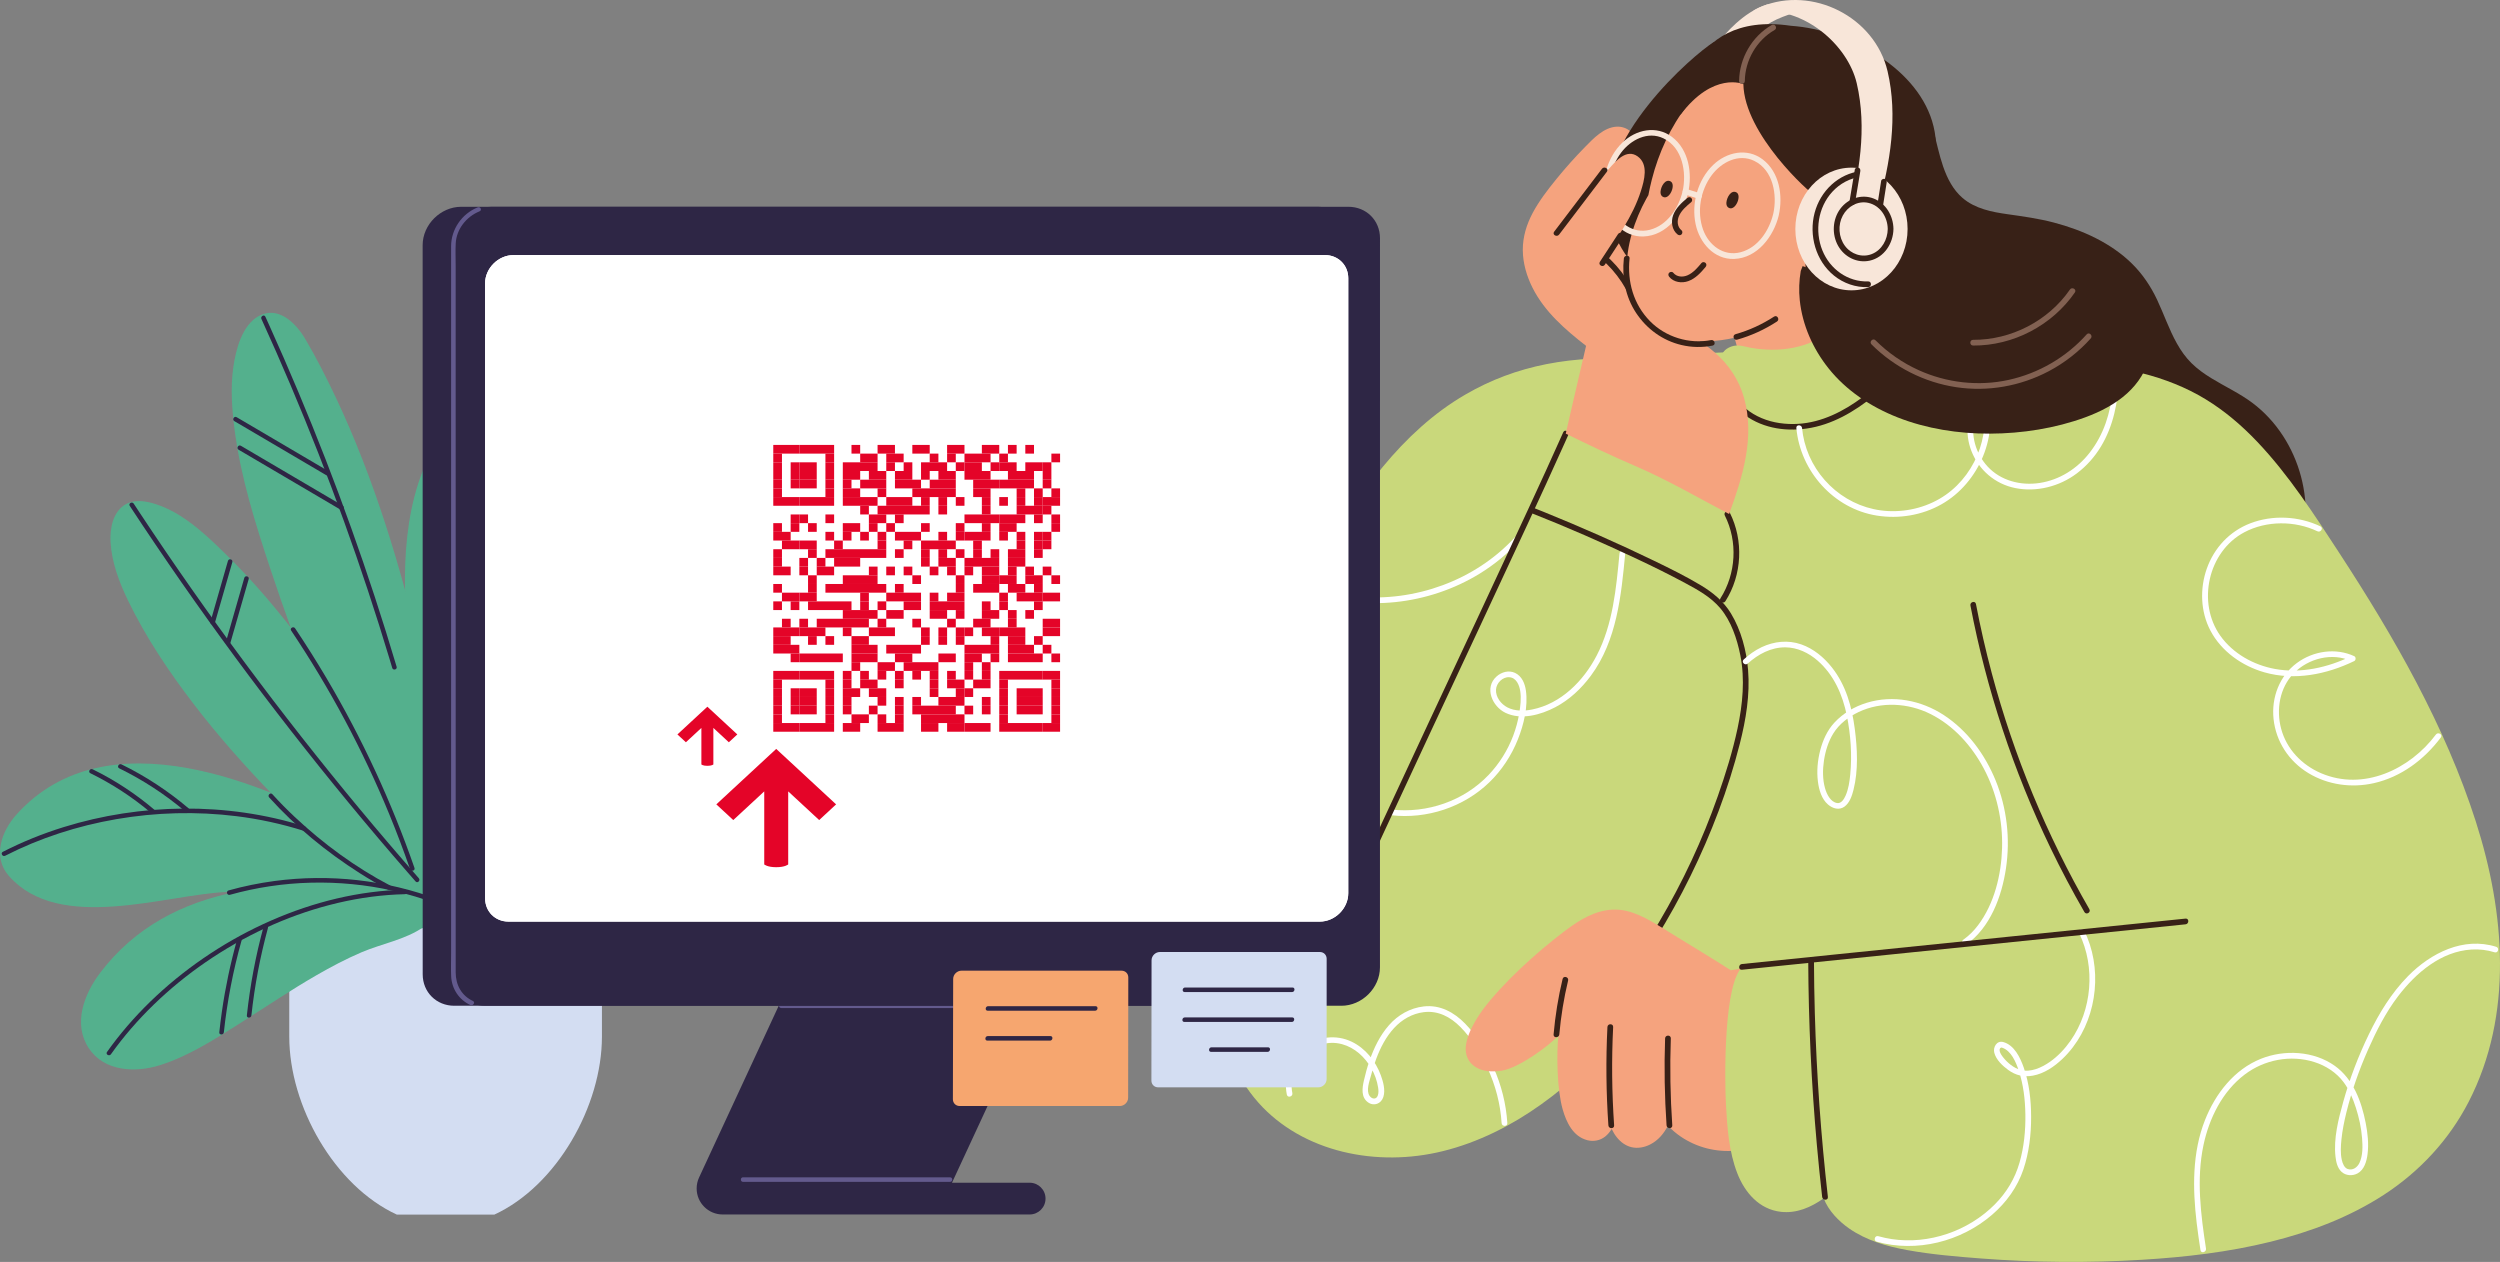 <?xml version="1.0" encoding="utf-8"?>
<svg xmlns="http://www.w3.org/2000/svg" id="Calque_2" data-name="Calque 2" viewBox="0 0 2721.26 1373.6">
  <rect x="0" y="0" width="2721.26" height="1373.6" fill="#808080" stroke="none"/>
  <defs>
    <style>
      .cls-1 {
        fill: #2e2645;
      }

      .cls-2 {
        fill: #f6a66f;
      }

      .cls-3 {
        fill: #fff;
      }

      .cls-4 {
        fill: #635a8d;
      }

      .cls-5 {
        fill: #e40428;
      }

      .cls-6 {
        fill: #f8e6d9;
      }

      .cls-7 {
        fill: #d3ddf2;
      }

      .cls-8 {
        fill: #826152;
      }

      .cls-9 {
        fill: #c9d87b;
      }

      .cls-10 {
        fill: #382117;
      }

      .cls-11 {
        fill: #54b08d;
      }

      .cls-12 {
        fill: #f5a37e;
      }
    </style>
  </defs>
  <g id="Calque_1-2" data-name="Calque 1">
    <path class="cls-6" d="M1875.66,40.05s21.23-27.23,48.23-35.29l32.69,8.23s-30.55,8.18-37.9,18.71c-7.36,10.53-43.01,8.36-43.01,8.36"/>
    <path class="cls-10" d="M2484.8,474.05c-8.9-13.63-20.1-25.83-33.14-35.58-13.96-10.46-29.89-17.77-44.71-26.86-7.66-4.7-15.04-9.95-21.46-16.28-6.33-6.23-11.47-13.53-15.81-21.25-8.65-15.32-14.24-32.12-21.75-47.98-6.98-14.72-15.96-28.09-27.65-39.49-11.38-11.11-24.73-20.11-38.9-27.31-14.54-7.39-30-12.89-45.76-17.04-16.5-4.36-33.23-6.66-50.09-9.05-17.35-2.45-35.58-5.96-49.28-17.73-10.4-8.94-16.69-21.39-21.11-34.15-8.87-25.62-10.86-54.65-26.61-77.47-3.65-5.28-8.06-9.96-13.15-13.87-1.32-1.01-100.21,227.09-98.9,228.13,21.98,17.25,69.1,73.2,75.7,98.63,3.32,12.82,69.11,26.98,75.88,38.46,1.41,2.39,2.69-4.6,3.94-17.41,62.8,119.85,148.22,281.27,149.54,281.59,35.25,8.63,72.89,7.51,107.48-3.51,33.13-10.55,62.68-30.55,84.36-57.77,20.56-25.83,33.98-57.72,36.11-90.79,2.1-32.67-6.79-65.86-24.68-93.26"/>
    <path class="cls-9" d="M2387.26,794.76c-2.83-18.78-6.06-37.32-9.08-55.39-12.23-73.24-24.45-146.49-36.68-219.73-5.29-31.69-11.47-65.27-33.12-89-48.6-53.3-155.14-43.29-220.78-46.51-87.1-4.27-174.42-3.58-261.44,2.11-40.15,2.63-81.22,6.56-117.6,23.76-62.44,29.5-76.9,91.72-89.61,153.99-4.99,24.45-8.74,49.15-11.35,73.97-10.51,100.15-2.49,201.52,15.69,300.32,8.95,48.63,20.03,97.07,33.62,144.63,10.89,38.13,25.41,77.78,54.82,105.71,32,30.4,76.61,38.2,119.2,39.09,46.58.98,93.68-2.65,139.84-8.66,93.74-12.22,187.26-38.3,269.3-86.23,35.72-20.86,69.27-46.41,96.26-77.94,28.36-33.13,47.6-72.41,54.92-115.5,7.95-46.87,3.25-96.49-4.01-144.62"/>
    <path class="cls-10" d="M1895.75,449.05c19.75,16.4,45.85,21,70.81,17.42,27.55-3.94,51.92-18.35,73.26-35.6,12.83-10.38,24.7-21.89,36.44-33.47,2.86-2.82-1.55-7.23-4.41-4.41-35.98,35.47-79.98,75.56-134.77,67.53-13.48-1.97-26.41-7.14-36.93-15.88-3.07-2.54-7.51,1.84-4.41,4.41"/>
    <path class="cls-12" d="M1975.99,253.9l-118.03,6.26,42.61,152.39s14.97,26.5,58.57,18.61c43.6-7.88,56.19-37.84,56.19-37.84l-39.34-139.43Z"/>
    <path class="cls-9" d="M2021.96,393.74c-1.93,12.43-9.8,23.1-19.66,30.57-10.99,8.35-28.3,21.83-41.73,24.43-14.02,2.73-38.6-9.69-52.89-9.45-10.52.18-21.13-.75-30.91-4.24.16-.52.22-1.09,0-1.76-4.33-13.75-9.09-28.73-4.17-42.99,2.06-5.96,4.03-10.04,11.68-13,7.8-3.02,15.62.22,20.95,1.18,31.58,5.63,63.62.78,89.46-19.3.93-.72,2.04-1.51,3.19-1.25.92.21,1.56,1.01,2.11,1.76,5.84,7.82,24.98,23.99,21.96,34.05"/>
    <path class="cls-9" d="M1928.73,573.92c-2.84-41-11.93-82.83-37.14-116.18-21.85-28.92-88.36-63.1-104.47-66.85-75.94-4.68-136.36,6.34-191.77,38.43-70.12,40.6-117.55,109.9-157.33,178.01-43.83,75.05-80.18,154.95-102.15,238.86-11.04,42.11-18.34,85.19-20.78,128.57-2.3,40.91-.94,82.63,7.28,122.76,7.63,37.27,21.92,74.02,47.46,102.78,23.92,26.94,56.51,44.72,91.57,53.31,35.59,8.72,73.44,8.23,109.14-.58,38.59-9.52,74.55-27.75,106.8-50.75,63.77-45.48,115.03-108.38,153.52-175.74,38.56-67.47,64.69-141.43,80.44-217.05,7.95-38.13,13.26-76.76,16.17-115.52,2.99-39.85,4.02-80.22,1.26-120.04"/>
    <path class="cls-3" d="M1406.72,1189.8c-6.18-30.81,22.75-61.76,54.18-53.19,13.73,3.74,24.89,14.08,31.81,26.27,3.64,6.42,6.24,13.55,7.37,20.86.45,2.9.69,6.23-.44,9.02-1.77,4.37-6.37,3.61-8.78.2-4.14-5.88-.22-15.83,1.44-22.17,1.62-6.2,3.51-12.33,5.76-18.33,4.52-12.07,10.64-23.96,19.44-33.47,8.53-9.23,19.62-15.67,32.21-17.24,15.74-1.96,29.13,5.22,39.97,16.16,12.51,12.61,22.02,28.56,29.44,44.59,8.74,18.85,14.1,39.26,15.39,60,.24,3.99,6.49,4.02,6.23,0-1.31-21.01-6.55-41.44-15.1-60.66-7.61-17.09-17.68-34.02-30.75-47.52-12.07-12.45-27.42-20.86-45.17-18.81-14.9,1.73-28.03,9.25-37.87,20.46-9.75,11.1-16.29,24.65-21.11,38.5-2.49,7.14-4.51,14.44-6.17,21.82-1.82,8.06-3.22,17.96,4.41,23.53,6.48,4.73,14.51,1.65,16.83-5.83,2.33-7.5-.19-16.47-2.79-23.58-5.62-15.32-16.68-29.26-31.56-36.43-17.01-8.2-36.94-5.84-51.8,5.81-15.39,12.07-22.77,32.58-18.94,51.69.79,3.94,6.8,2.27,6.01-1.65"/>
    <path class="cls-3" d="M1422.91,643.15c60.97,23.55,132.31,15.34,187.73-18.74,15.78-9.7,30.22-21.53,42.75-35.15,2.71-2.94-1.69-7.37-4.41-4.41-43.23,47.01-108.84,70.49-172.12,64.62-17.9-1.66-35.52-5.85-52.29-12.32-3.74-1.45-5.36,4.58-1.65,6.01"/>
    <path class="cls-3" d="M1514.52,887.42c38.54,4.37,78.56-8.76,106.53-35.77,13.64-13.16,24.21-29.31,31.21-46.9,6.41-16.11,11.14-35.61,8.7-53.03-1.08-7.7-4.35-15.73-11.79-19.25-6.86-3.25-14.76-.99-20.21,3.91-13.57,12.2-4.67,32.58,9.68,39.5,17.06,8.22,38.33,2.26,54.21-6.03,15.47-8.08,28.42-20.31,38.76-34.25,28.34-38.22,33.13-87.36,37.46-133.22.37-3.99-5.86-3.97-6.23,0-3.56,37.69-7.13,77.18-24.91,111.31-14.37,27.58-38.71,52.22-70.1,58.58-8.89,1.8-18.81,2-27.05-2.28-6.99-3.64-12.81-11.15-12.38-19.33.38-7.08,7.11-13.99,14.45-13.51,7.71.5,10.95,8.61,11.95,15.18,1.21,7.92.18,16.43-1.13,24.26-1.38,8.26-3.59,16.39-6.54,24.22-5.93,15.73-15.04,30.33-26.6,42.52-27.05,28.53-67.11,42.27-106,37.86-3.98-.46-3.94,5.79,0,6.23"/>
    <path class="cls-10" d="M1666.5,558.33c39.19,15.41,77.81,32.42,115.92,50.35,17.52,8.23,34.86,16.82,51.9,25.98,13.82,7.42,28,15.26,38.26,27.44,11.81,14.04,18.19,33.28,21.74,50.99,5.26,26.3,2.56,53.6-2.96,79.63-5.34,25.1-13.03,49.75-21.53,73.93-8.38,23.84-17.92,47.26-28.61,70.15-21.31,45.65-47.06,89.24-76.82,129.89-3.64,4.96-7.34,9.89-11.09,14.77-2.45,3.18,2.96,6.29,5.38,3.15,31.4-40.87,58.72-84.81,81.41-131.08,22.59-46.03,41.19-94.53,53.78-144.27,6.59-26.04,11.12-53.16,8.91-80.08-1.73-21.05-7.59-43.21-18.61-61.43-8.04-13.29-19.82-22.87-33-30.77-16.24-9.73-33.35-18.17-50.38-26.42-39.41-19.09-79.56-36.78-120.14-53.24-4.16-1.69-8.33-3.36-12.52-5-3.73-1.48-5.36,4.55-1.65,6.01"/>
    <path class="cls-10" d="M1878.07,654.48c18.3-28.7,20.03-66.16,4.78-96.52-1.8-3.59-7.19-.44-5.38,3.14,14.27,28.41,12.29,63.47-4.78,90.23-2.17,3.39,3.23,6.52,5.38,3.15"/>
    <path class="cls-12" d="M1903.03,1052.43c-6.16,1.46-12.37,2.73-18.63,3.65-.17.03-.33.04-.5.07-.07-.08-.12-.17-.22-.23-19.14-12.22-38.59-23.96-57.94-35.84-9.38-5.77-18.69-11.73-28.28-17.17-8.59-4.87-17.61-9.18-27.27-11.43-19.6-4.55-38.16,2.5-54.48,13.12-8.63,5.62-16.76,12-24.8,18.42-8.17,6.53-16.16,13.28-23.95,20.26-15.55,13.94-30.55,28.7-44.07,44.63-6.32,7.43-12.21,15.26-17.08,23.72-4.76,8.25-9.23,17.68-10.25,27.27-.97,9.22,2.61,17.55,10.52,22.54,8.35,5.25,18.51,5.38,27.99,4.09,18.95-2.58,53.53-28.2,62.33-38.55-2.24,19.16-1.69,58.39,4.51,80.32,4.04,14.24,11.24,29.69,26.84,33.79,6.74,1.78,13.87.46,19.39-3.86,2.93-2.29,5.24-5.2,7.19-8.36,1.52,3.19,3.33,6.23,5.51,9,4.13,5.25,9.63,9.34,16.21,10.87,6.77,1.58,14.02.15,20.14-2.96,8.9-4.53,14.96-11.93,19.35-20.4,4.21,4.3,8.78,8.24,13.75,11.66,17.57,12.05,38.98,17.39,60.17,15.44,4.58-.42,9.12-1.23,13.59-2.34v-197.71Z"/>
    <path class="cls-10" d="M1465.93,994.67c12.6-28.35,25.56-56.53,38.57-84.68,16.9-36.59,33.94-73.11,51-109.63,18.39-39.34,36.8-78.66,55.19-118,17.38-37.17,34.73-74.35,51.97-111.58,13.64-29.45,27.24-58.93,40.51-88.56,1.29-2.88,2.57-5.76,3.85-8.64,1.62-3.64-3.76-6.81-5.38-3.15-12.6,28.35-25.56,56.53-38.58,84.68-16.9,36.59-33.94,73.12-51,109.63-18.39,39.34-36.8,78.66-55.19,118-17.38,37.17-34.73,74.35-51.97,111.58-13.64,29.45-27.24,58.93-40.51,88.56-1.29,2.88-2.57,5.76-3.85,8.64-1.62,3.64,3.76,6.81,5.38,3.15"/>
    <path class="cls-12" d="M1726.45,376.48c-2.67,11.01-5.14,22.08-7.71,33.11-3.45,14.78-6.88,29.56-10.28,44.34-1.39,6.02-2.76,12.05-4.12,18.08,24.87,12.21,49.87,24.15,75.37,35.12,35.3,15.17,68.47,34.54,102.42,52.41,14.82-40.44,28.33-83.92,16.2-126.75-5.42-19.14-16.36-35.62-31.27-48.7-13.84-12.14-30-21.26-45.91-30.37-.25-.15-.5-.3-.77-.44,10.91-26.33,21.76-52.69,32.66-79.03,4.02-9.72,8.04-19.44,12.06-29.17,3.71-8.97,7.53-18.06,9.13-27.7,2.54-15.28-2.05-34.03-17.87-40.26-12.27-4.83-24.21-1.24-34.86,5.12.35-7.26-.6-14.66-4.44-20.81-6.05-9.66-17.88-12.06-28.3-9-2.69.79-5.19,1.93-7.51,3.29-.91-4.54-2.8-8.86-6.11-12.18-4.02-4.03-9.8-5.96-15.43-5.65-14.01.79-25.12,12.69-34.29,22.02-11.05,11.23-21.55,22.99-31.47,35.23-9.31,11.48-18.47,23.32-25.47,36.38-6.76,12.6-11.01,26.35-10.91,40.73.1,14.25,4.22,28.32,10.59,40.99,13.14,26.12,35.6,45.56,58.31,63.24"/>
    <path class="cls-10" d="M1721.34,266.95c20.18,10.86,36.93,27.27,48.17,47.25,1.96,3.5,7.36.36,5.38-3.15-11.74-20.84-29.35-38.15-50.41-49.48-3.53-1.91-6.69,3.48-3.15,5.38"/>
    <path class="cls-10" d="M1780.69,154.42c-16.06,27.78-32.12,55.57-48.17,83.35-2.02,3.48,3.37,6.63,5.38,3.15,16.06-27.79,32.12-55.57,48.17-83.35,2.01-3.49-3.37-6.63-5.38-3.15"/>
    <path class="cls-10" d="M1778.74,275.86c15.3-29.54,30.61-59.07,45.91-88.61,1.84-3.56-3.53-6.71-5.38-3.15l-45.91,88.61c-1.84,3.56,3.53,6.72,5.38,3.15"/>
    <path class="cls-9" d="M2694.95,894.25c-33.53-104.56-88.94-200.84-148.65-292.39-27.39-41.99-54.87-84.84-89.57-121.29-16.64-17.48-35.11-33.28-55.75-45.88-21.4-13.07-44.89-22.23-69.17-28.39-50.17-12.71-102.46-12.96-153.89-13.34-26.54-.2-53.06-.39-79.6-.59-1.49,16.7-2.7,33.43-3.51,50.19-3.07,63.65-.31,127.23,9.74,190.18,9.61,60.2,25.24,118.87,40.01,177.93,8.37,33.46,16.57,67.17,27.26,100,35.42,32.35,72.64,62.69,110.92,91.65-24.61,2.04-49.22,4.07-73.83,6.09-36.88,3.04-73.77,6.08-110.66,9.12-32.36,2.67-65.08,4.21-97.2,9.17-26.73,4.14-81.54,8.64-103.55,25.02-21.55,16.05-20.32,123.45-18.75,151.03,1.43,25.01,3.16,50.86,12.34,74.44,8.15,20.95,23.77,39.11,47.25,41.87,17.11,2,32.94-4.8,46.77-14.7,4.98,13.39,16.54,25.09,27.6,32.79,18.65,12.99,40.91,19.5,63.05,23.53,26.66,4.85,53.91,7.14,80.91,9.2,58.19,4.44,116.68,4.91,174.93,1.38,47.11-2.85,94.17-8.3,140.06-19.64,43.35-10.71,85.82-26.73,123.38-51.2,38.87-25.32,70.82-59.76,92.11-101.07,48.91-94.96,39.46-206.38,7.8-305.1"/>
    <path class="cls-3" d="M1902.43,722.3c11.19-10.2,25.43-17.76,40.88-17.67,13.15.07,25.49,5.99,35.25,14.54,17.72,15.53,27.13,37.12,31.73,59.76,4.23,20.86,5.77,42.79,3.73,64.01-.75,7.79-1.92,16.03-5.14,23.24-1.7,3.79-4.72,8.64-9.09,7.95-7.37-1.15-11.45-9.85-13.24-16.2-2.71-9.65-2.64-20.16-1.16-30.01,1.55-10.34,4.7-20.69,10.23-29.62,6.37-10.31,16.58-18.05,27.41-23.21,24.68-11.75,54.13-9.96,78.29,2.1,25.3,12.64,44.96,34.66,58.08,59.41,14.02,26.45,20.69,56.6,19.87,86.48-.8,29.04-8.42,60.59-26.19,84.1-4.52,6-9.92,11.39-16.05,15.74-3.25,2.31-.14,7.72,3.14,5.39,26.33-18.68,38.8-52.45,43.37-83.27,4.78-32.16.99-65.59-11.36-95.7-11.6-28.27-30.55-54.12-56.33-70.98-24.64-16.11-55.26-22.11-83.71-13.43-13.38,4.08-25.88,11.35-35.4,21.67-7.75,8.38-12.55,19.07-15.4,30.03-2.87,11.07-3.97,22.84-2.51,34.21,1.14,8.9,3.91,18.76,10.95,24.86,5.07,4.4,12.14,6.53,17.95,2.31,5.64-4.11,8.17-11.71,9.8-18.18,5.38-21.37,4.24-44.87,1.41-66.51-3.15-24.12-9.61-47.46-24.93-66.86-8.71-11.02-19.97-20.36-33.34-25.05-14.27-5-29.62-3.37-43.16,3.05-7.18,3.4-13.65,8.09-19.5,13.42-2.97,2.71,1.45,7.11,4.41,4.41"/>
    <path class="cls-3" d="M1955.33,465.95c4.33,47,40.6,87.76,87.57,95.26,24,3.83,49.21-.27,70.42-12.29,20.57-11.66,36.35-30.61,45.28-52.39,4.43-10.8,7.08-22.34,7.76-34,.43-7.27,1.34-23.71-9.35-24.63-10.26-.88-13.85,15.75-14.87,23.26-1.37,10.1.1,20.54,3.84,30,8.13,20.59,25.66,35.6,47.4,40.05,23.25,4.77,48.38-1.65,67.21-15.9,43.81-33.13,50.4-92.29,43.49-142.97-1.01-7.39-2.26-14.76-3.67-22.1-.75-3.93-6.76-2.27-6.01,1.66,9.03,47.16,11.29,101.08-19.96,141.06-13.5,17.27-32.5,29.4-54.31,32.75-20.57,3.16-42.54-2.46-56.81-18.11-12.42-13.61-18.81-33.74-13.76-51.8.69-2.48,3.57-12.9,7.34-11.58,3.93,1.38,3.39,10.04,3.38,13.01-.05,10.55-1.89,21.01-5.23,31.01-6.71,20.05-19.77,38.26-37.14,50.42-18.14,12.7-40.47,18.68-62.53,17.63-43.34-2.06-80.47-33.4-91.22-75.26-1.27-4.95-2.14-9.98-2.61-15.08-.36-3.96-6.6-4-6.23,0"/>
    <path class="cls-3" d="M2042.81,1351.61c43.48,12.1,91.77-.1,125.71-29.45,15.39-13.3,27.45-29.94,33.96-49.26,6.17-18.32,8.47-38.04,8.4-57.32-.07-17.96-2.04-36.55-8.05-53.57-3.79-10.76-10.24-24.51-22.36-27.76-7.04-1.9-11.29,5.78-9.66,11.79,2.08,7.69,8.95,14.09,15.16,18.61,8.12,5.92,16.8,7.98,26.76,6.2,12.38-2.22,23.4-9.82,32.35-18.35,32.69-31.14,43.5-81.98,29.7-124.48-1.67-5.14-3.73-10.15-6.08-15.01-1.75-3.62-7.12-.46-5.38,3.14,17.78,36.86,13.88,83.16-9.53,116.69-6.16,8.81-13.8,16.96-22.65,23.12-8.78,6.11-20.88,11.72-31.8,8.66-7.31-2.04-14.13-7.66-18.77-13.53-1.66-2.11-3.85-5.04-3.99-7.85-.05-.84.03-1.52.56-2.18.34-.41.85-.68,1.33-.88-.59.24-.16-.11.79.21,9.97,3.29,15.02,15.67,18.06,24.71,5.17,15.4,7.06,31.88,7.3,48.06.27,17.62-1.52,35.44-6.39,52.43-5,17.41-14.1,32.48-26.85,45.37-28.7,28.99-71.84,43.94-112.3,37.79-4.93-.76-9.8-1.82-14.6-3.16-3.87-1.08-5.52,4.94-1.65,6.01"/>
    <path class="cls-10" d="M1896.08,1055.57c62.56-6.4,125.12-12.81,187.68-19.22,63.28-6.48,126.56-12.95,189.84-19.43,35.13-3.6,70.26-7.19,105.39-10.79,3.95-.4,3.99-6.65,0-6.23-62.56,6.4-125.12,12.81-187.68,19.21-63.28,6.48-126.56,12.95-189.84,19.43-35.13,3.6-70.26,7.2-105.39,10.8-3.95.4-3.99,6.65,0,6.23"/>
    <path class="cls-10" d="M2144.82,659.11c17.43,91.27,46.82,180.16,87.16,263.87,11.43,23.72,23.76,47.01,36.91,69.81,2.01,3.48,7.39.34,5.38-3.15-46.39-80.44-82.17-166.86-106.15-256.58-6.68-24.98-12.44-50.21-17.29-75.61-.75-3.94-6.76-2.27-6.01,1.65"/>
    <path class="cls-10" d="M1989.66,1302.92c-7.55-66.43-12.32-133.17-14.22-200-.54-19.02-.84-38.04-.93-57.07-.02-4.01-6.26-4.02-6.24,0,.31,66.86,3.41,133.69,9.38,200.28,1.69,18.96,3.63,37.88,5.78,56.79.45,3.94,6.69,3.99,6.23,0"/>
    <path class="cls-10" d="M1865.18,45.99c-21.83,13.52-129.88,106.5-113.94,186.59,15.94,80.09,88.01,91.3,106.72,97.48,18.7,6.17,94.51-229.5,94.51-229.5l-87.29-54.58Z"/>
    <path class="cls-12" d="M2073.76,178.05c.15-2.29.24-4.59.29-6.88,1.53-82.02-86.31-137.34-161.25-111.85-63.11,21.46-100.06,78.51-114.75,136.01-1.36,5.31-2.64,11.05-3.8,17.1-.77,1.31-1.52,2.63-2.26,3.94-24.81,44.56-39.69,117.81,23.95,146.92,35.79,16.38,80.07,5.52,113.97-10.04,71.91-33,138.56-92.88,143.87-175.21"/>
    <path class="cls-10" d="M1890.81,369.75c15.39-4.31,30.04-11.06,43.44-19.76,3.36-2.18.23-7.58-3.15-5.38-12.97,8.42-27.03,14.95-41.94,19.13-3.86,1.07-2.22,7.09,1.65,6.01"/>
    <path class="cls-10" d="M1882.65,226.59c-1.87-.58-3.76-2.36-3.45-6.23.45-5.59,5.15-13.94,10.84-11,6.11,3.16-.5,19.39-7.39,17.24"/>
    <path class="cls-10" d="M1810.97,214.63c-1.87-.58-3.76-2.36-3.45-6.23.45-5.59,5.15-13.94,10.84-11,6.11,3.16-.5,19.39-7.39,17.24"/>
    <path class="cls-10" d="M2331.79,348.23c-7.14-11.38-18.02-20.7-29.99-28.29-27.8-17.62-61.39-27.23-93.61-36.75-39.61-11.71-79.96-21.65-121.01-28.73-32.57-5.61-65.6-9.32-98.77-10.68-12.23,15.59-21.65,32.91-28.27,51.15-1.82,10.55-2.2,21.32-1.07,31.99,2.8,26.63,14.08,52.56,31.65,74.45,18.8,23.4,45.08,41.25,74.89,52.97,31.43,12.37,66.07,17.8,100.46,17.68,35.15-.13,71.25-5.84,103.71-17.75,16.86-6.19,32.95-14.58,45.67-26.14,12.14-11.05,21.16-25.14,24.12-40.3,2.65-13.59-.21-27.5-7.78-39.58"/>
    <path class="cls-8" d="M2037.08,374.82c24.79,24.84,57.55,41.41,92.25,46.64,34.5,5.2,69.86-1.09,100.7-17.36,17.23-9.09,32.8-21.24,45.77-35.75,2.66-2.98-1.73-7.41-4.41-4.41-22.29,24.95-52.26,42.37-84.92,49.57-32.83,7.24-67.59,3.23-98.15-10.66-17.42-7.93-33.3-18.88-46.82-32.43-2.84-2.84-7.25,1.57-4.41,4.41"/>
    <path class="cls-8" d="M2147.71,376.13c43.69.29,86-21.9,110.81-57.81,2.28-3.32-3.12-6.44-5.39-3.15-23.55,34.1-64.02,55-105.42,54.73-4.01-.03-4.02,6.21,0,6.23"/>
    <path class="cls-12" d="M2016.88,258.05c-3.72,22.32-24.84,37.4-47.16,33.68-22.32-3.73-37.4-24.84-33.68-47.17,3.73-22.32,24.83-37.4,47.16-33.67,22.32,3.72,37.4,24.84,33.68,47.16"/>
    <path class="cls-10" d="M1988.06,237.4c7.77,7.63,7.51,20.04-.44,27.42-2.94,2.74,1.47,7.14,4.41,4.41,4.96-4.62,7.96-11.24,8.06-18.03.09-6.8-2.79-13.47-7.62-18.22-2.87-2.81-7.28,1.6-4.41,4.41"/>
    <path class="cls-10" d="M1980.38,33c-8.21-2.04-16.57-3.53-25.01-4.41-2.06-.22-4.15-.4-6.26-.55l-.03-.02c-117.85-17.19-120.88,98.24-120.02,97.1,35.93-47.76,68.6-33.56,68.6-33.56,1.03,54.75,72.84,119.2,77.32,120.7,0,0,.02,0,.03,0,3.65,4.78,7.73,9.28,12.26,13.4-15.19,18.83-23.04,42.57-21.87,66,1.18,23.69,31.55,55.18,38,59.37l4.86-36c58.55-30.95,96.22-116.41,98.75-146.74,5.71-68.33-60.65-118.92-126.62-135.29"/>
    <path class="cls-8" d="M1899.24,88.28c.27-22.64,12.78-44.4,32.46-55.67,3.49-2,.35-7.39-3.15-5.39-21.57,12.37-35.25,36.27-35.55,61.06-.05,4.02,6.19,4.02,6.23,0"/>
    <path class="cls-6" d="M1930.17,232.77c-4.39,18.22-16.57,36.92-35.72,41.84-18.44,4.74-34.58-7.76-40.64-24.68-6.99-19.57-2.89-42.79,9.48-59.34,10.43-13.98,29.1-23.76,46.12-15.52,20.82,10.09,25.34,37.23,20.77,57.7-.87,3.91,5.14,5.58,6.01,1.65,4.76-21.28.83-47.03-17.55-60.95-17.03-12.89-39.38-7.96-53.94,6.13-16.78,16.22-23.83,42-18.97,64.64,4.29,19.97,19.91,38.34,41.75,37.62,25.44-.85,43.21-24.59,48.72-47.45.94-3.9-5.07-5.56-6.01-1.65"/>
    <path class="cls-6" d="M1831.5,208.32c-4.39,18.22-16.57,36.92-35.72,41.84-18.44,4.74-34.58-7.76-40.64-24.68-6.99-19.57-2.89-42.79,9.47-59.34,10.44-13.98,29.11-23.76,46.13-15.52,20.82,10.09,25.34,37.23,20.77,57.7-.87,3.91,5.14,5.58,6.01,1.65,4.76-21.28.83-47.03-17.55-60.95-17.03-12.89-39.38-7.96-53.94,6.13-16.78,16.22-23.83,42-18.97,64.64,4.29,19.97,19.91,38.34,41.75,37.62,25.44-.85,43.21-24.59,48.72-47.45.94-3.9-5.07-5.56-6.01-1.65"/>
    <path class="cls-6" d="M1833.81,211.58c4.91,1.57,9.81,3.15,14.72,4.72,1.56.5,3.48-.58,3.84-2.18.38-1.71-.51-3.3-2.18-3.83-4.91-1.58-9.81-3.15-14.73-4.72-1.55-.5-3.47.58-3.83,2.18-.39,1.7.51,3.3,2.18,3.83"/>
    <path class="cls-10" d="M1836.59,215.52c-6.27,5.3-12.51,10.92-15.38,18.84-2.55,7.07-1.32,15.86,4.74,20.79,1.31,1.06,3.14,1.27,4.41,0,1.1-1.1,1.32-3.35,0-4.41-4.73-3.84-5.1-10.29-2.79-15.61,2.76-6.32,8.28-10.86,13.42-15.2,1.29-1.09,1.12-3.29,0-4.41-1.28-1.27-3.12-1.09-4.41,0"/>
    <path class="cls-10" d="M1767.57,281.32c-2.19,20.79,1.69,41.7,13.33,59.29,11.56,17.46,28.88,30.11,49.34,34.94,11.16,2.65,22.68,2.84,33.92.64,3.93-.77,2.27-6.79-1.65-6.01-23.79,4.65-49.48-3.26-66.47-20.59-18-18.38-24.88-43.03-22.24-68.26.42-3.99-5.81-3.95-6.23,0"/>
    <path class="cls-12" d="M1782.59,170.23c-12.13-8.68-23.56,4.9-30.97,13.18-20.58,23.03-39.99,47.17-57.85,72.36.94,13.96,4.83,28.02,9.73,40.47.1.26.13.5.22.76,1.41.74,2.89,1.35,4.44,1.79,13.57,3.87,26.49-5.23,34.74-15.17,4.68-5.64,8.73-11.84,12.83-17.91,4.02-5.94,7.93-11.95,11.64-18.08,7.6-12.56,14.33-25.75,18.78-39.77,3.69-11.66,8.5-28.99-3.56-37.63"/>
    <path class="cls-10" d="M1697.06,255.38c17.37-22.83,34.72-45.68,52.09-68.51,2.42-3.2-2.99-6.31-5.39-3.15-17.36,22.83-34.72,45.68-52.08,68.51-2.43,3.2,2.98,6.31,5.38,3.15"/>
    <path class="cls-10" d="M1746.86,288.15c6.57-10.06,13.14-20.11,19.72-30.16,2.2-3.37-3.2-6.5-5.39-3.15-6.57,10.06-13.14,20.11-19.71,30.16-2.21,3.37,3.2,6.5,5.38,3.15"/>
    <path class="cls-3" d="M2525.72,572.91c-23.55-11.2-51.89-12.66-76.32-3.26-22.53,8.66-39.3,26.67-47.31,49.35-7.69,21.77-6.87,46.79,3.95,67.38,11.92,22.67,34.49,38.54,58.8,45.47,32.69,9.33,67.69,2.29,97.7-12.26,2.01-.97,2.08-4.43,0-5.38-20.24-9.35-44.49-5.69-62.27,7.39-19.11,14.08-27.98,37.67-25.5,61.01,2.62,24.66,16.71,46.02,37.83,58.86,21.3,12.95,47.24,16.47,71.43,10.98,29.66-6.74,54.84-25.68,72.83-49.75,2.4-3.22-3.01-6.33-5.38-3.15-28.34,37.93-78.96,61.88-125.05,42.06-20.87-8.97-37.44-26.14-43.38-48.31-5.59-20.85-1.69-44.75,13.77-60.52,15.79-16.1,41.68-22.83,62.59-13.18v-5.38c-25.54,12.38-54.92,19.12-83.21,13.91-23.16-4.27-45.58-16.67-59.36-36.1-25.64-36.14-13.4-91.66,26.03-112.61,24.19-12.85,55.09-12.81,79.69-1.11,3.61,1.72,6.78-3.66,3.15-5.38"/>
    <path class="cls-3" d="M2401.24,1359.14c-5.67-37.03-10.6-75.55-2.75-112.66,6.22-29.32,20.56-58.41,44.87-76.84,21.42-16.24,50.07-21.75,75.84-13.58,12.46,3.94,23.96,11.37,31.83,21.9,6.16,8.24,10.2,18.07,13.34,27.79,3.47,10.76,5.91,21.96,6.77,33.23.66,8.7.95,18.79-2.88,26.87-2.41,5.08-7.51,8.5-12.86,6.59-3.51-1.26-5.42-5.71-6.37-9.98-1.58-7.2-1.09-14.89-.36-22.16,1-9.92,3.01-19.73,5.38-29.4,5.76-23.41,13.87-46.31,23.59-68.34,8.97-20.33,19.28-40.63,32.82-58.34,19.32-25.28,46.69-48.66,79.8-50.65,8.55-.51,16.98.45,25.16,3.02,3.83,1.21,5.48-4.81,1.65-6.01-35.62-11.19-71.15,6.8-95.88,31.88-18.09,18.36-31.44,40.23-42.63,63.31-11.42,23.57-20.88,48.25-27.91,73.49-5.25,18.91-10.71,40.06-8.44,59.85.66,5.83,2.11,12.32,6.61,16.46,4.62,4.25,11.93,4.64,17.35,1.7,7.39-4.01,9.93-13.17,10.92-20.91,1.45-11.3.14-22.95-2.03-34.07-4.55-23.29-13.56-47.77-33.54-62.07-22.84-16.35-54.89-18.02-80.55-7.72-29.1,11.67-49.47,38-60.75,66.49-14.1,35.62-13.59,74.73-9.13,112.19,1.19,9.91,2.62,19.77,4.13,29.62.6,3.95,6.61,2.28,6.01-1.65"/>
    <path class="cls-6" d="M2076.42,249.26c0,36.87-27.35,66.77-61.09,66.77s-61.09-29.89-61.09-66.77,27.35-66.77,61.09-66.77,61.09,29.89,61.09,66.77"/>
    <path class="cls-10" d="M2033.5,306.31c-22.16.76-41.58-13.41-49.81-33.7-8.58-21.12-4.8-46.81,10.72-63.76,8.24-9,19.37-15.08,31.56-16.44,3.94-.45,3.98-6.69,0-6.24-24.84,2.8-44.46,21.65-50.76,45.53-6.44,24.36,1.2,52.18,21.05,68.24,10.57,8.54,23.64,13.07,37.25,12.6,4-.13,4.02-6.37,0-6.23"/>
    <path class="cls-6" d="M1911.71,12.31c52.13-5.76,99.64,36.92,109.34,78.27,11.41,48.67,2.95,99.85-10.59,147.97l33.59-13.02c13.53-48.12,22-99.3,10.58-147.97-13.94-59.41-82.06-93.21-137.29-70.38,0,0-14.87,6.15-5.64,5.13"/>
    <path class="cls-10" d="M2054.81,249.26c-.15,11.45-6.33,22.93-17.34,27.28-10.7,4.23-22.69.08-29.36-9.07-6.84-9.4-7.72-22.6-2.22-32.85,5.31-9.91,16.34-16.32,27.66-13.83,13.14,2.89,21.1,15.53,21.26,28.46.06,4.01,6.29,4.02,6.23,0-.18-14.15-8.04-27.86-21.54-33.14-13.23-5.18-27.95-.06-36.28,11.11-8.65,11.58-9.45,28.03-2.32,40.55,6.85,12.02,20.59,18.97,34.29,15.96,15.83-3.48,25.65-18.92,25.84-34.48.06-4.01-6.18-4.02-6.23,0"/>
    <path class="cls-10" d="M2019.19,220.97c1.93-11.56,3.85-23.12,5.78-34.68.27-1.66-.44-3.36-2.18-3.83-1.5-.41-3.56.5-3.84,2.18-1.93,11.55-3.85,23.12-5.77,34.68-.28,1.65.43,3.36,2.18,3.83,1.49.41,3.55-.5,3.83-2.18"/>
    <path class="cls-10" d="M2049.61,224.32c1.35-8.58,2.7-17.16,4.05-25.74.26-1.65-.43-3.36-2.18-3.83-1.49-.41-3.57.5-3.84,2.18-1.35,8.58-2.69,17.16-4.04,25.74-.26,1.65.42,3.35,2.18,3.83,1.48.41,3.57-.5,3.83-2.18"/>
    <path class="cls-10" d="M1700.89,1065.62c-4.76,19.86-8.02,40.05-9.81,60.4-.36,4,5.88,3.97,6.23,0,1.75-19.8,4.96-39.42,9.59-58.75.93-3.9-5.08-5.56-6.01-1.65"/>
    <path class="cls-10" d="M1749.69,1117.9c-1.79,35.69-1.4,71.45,1.05,107.09.28,3.99,6.51,4.02,6.24,0-2.45-35.64-2.83-71.4-1.06-107.09.21-4.01-6.04-4-6.23,0"/>
    <path class="cls-10" d="M1812.47,1130.29c-1.12,31.57-.57,63.19,1.59,94.7.28,3.98,6.51,4.01,6.23,0-2.16-31.52-2.71-63.13-1.59-94.7.15-4.01-6.09-4.01-6.23,0"/>
    <path class="cls-11" d="M520.34,1022.33c-17.03-103.75-36.99-207.19-61.41-309.48-22.93-96-51.3-191.2-93.61-280.62-10.21-21.57-21.07-42.97-33.21-63.53-9.95-16.85-29.33-36.43-50.59-24.61-18.1,10.08-24.84,36.56-27.53,55.42-3.26,23-1.51,46.45,1.5,69.37,6.75,51.31,22.43,100.85,38.63,149.83,15.05,45.46,31.35,90.52,49.47,134.85,40.81,99.87,90.79,196.25,155.37,282.94,5.34,7.16,16.48,2.31,15.83-4.54,3.49-1.45,6.32-4.93,5.54-9.64"/>
    <path class="cls-11" d="M541.67,1060.45c-22.42-43.3-45.45-86.27-69.1-128.91-22.45-40.47-45.28-80.76-69.25-120.35-22.88-37.78-46.96-74.89-73.32-110.35-26.06-35.07-54.4-68.51-85.7-99.04-14.97-14.6-30.43-29.21-48.19-40.41-8.52-5.37-17.58-9.84-27.22-12.83-9.93-3.08-21.35-5.13-31.04-.19-14.82,7.58-18.37,26.48-17.51,41.63,1.25,22.18,9.48,43.93,19.05,63.73,19.27,39.86,44.32,77.22,71.18,112.31,26.83,35.08,56.26,68.1,86.96,99.84,30.71,31.76,62.47,62.69,95.48,92.08,32.67,29.08,67.1,56.35,104.49,79.14,7.86,4.8,15.84,9.36,23.96,13.7.16,1.02.88,1.88,1.96,2.08,2.75.51,5.5,1.02,8.24,1.53.41.08.85.02,1.25-.12,1.36,2.64,2.76,5.27,4.13,7.92,1.45,2.79,6.1,1.08,4.64-1.76"/>
    <path class="cls-11" d="M639.63,489.42c-4.65-31.47-12.46-77.02-51.63-80.42-33.1-2.87-67.66,19.91-89.49,42.76-55.18,57.8-61.34,144.3-56.29,220.01,5.33,79.85,25.63,157.4,48.47,233.88-6.5,9.12-13.47,17.93-21.04,26.28-7.13,7.87,4.52,19.59,11.68,11.69,5.37-5.93,10.45-12.04,15.29-18.31,2.94,9.68,5.91,19.36,8.88,29.02,3.11,10.13,19.08,5.81,15.94-4.39-4.23-13.8,44.41-155.56,67.78-214.09,16.11-40.37,34.12-80.66,44.61-122.96,10.02-40.39,11.88-82.33,5.8-123.47"/>
    <path class="cls-7" d="M655.21,1010.35v118.01c0,75.47-49.15,162.43-117.16,193.77h-106.05c-68.02-31.34-117.14-118.31-117.14-193.77v-118.01h340.35Z"/>
    <path class="cls-11" d="M470.61,1005.36c6.15-5.02,12.26-10.09,18.36-15.19-27.74-32.35-60.29-59.55-96.18-79.78-102.39-57.71-276.37-132.53-374.57-24.12-16.62,18.36-26.74,46.59-8.54,67.21,55.04,62.43,170.41,20.25,237.44,17.4,38.83-1.65,77.43-3.78,116.19.87,18.52,2.22,36.94,5.76,54.92,11.22,5.96,1.8,50.37,24.02,52.38,22.39"/>
    <path class="cls-11" d="M471.23,989.61c-3.94-12.8-29.15-19.19-39.17-20.4-114.68-13.92-246.81-11.06-323.12,89.83-17.31,22.89-29.85,55.37-12.31,81.92,16.87,25.54,50.81,26.88,77.3,18.54,31.51-9.92,60.39-28.6,88.09-46.16,27.44-17.39,54.4-35.61,82.56-51.85,15.84-9.14,32.05-17.69,48.88-24.89,22.2-9.5,47.6-13.63,67.63-27.59,3.26-2.27,6.42-4.89,8.4-8.34,2.37-4.11,2.75-7.8,1.75-11.06"/>
    <path class="cls-1" d="M250.13,974.03c28.8-8.06,58.53-12.49,88.42-13.23,29.87-.74,59.82,2.15,88.99,8.68,16.51,3.7,32.74,8.57,48.58,14.54,2.98,1.12,4.28-3.66,1.32-4.79-28.4-10.71-58.07-17.76-88.23-21.17-30.04-3.4-60.48-3.08-90.45.92-16.87,2.26-33.56,5.67-49.95,10.25-3.07.86-1.77,5.65,1.32,4.79"/>
    <path class="cls-1" d="M292.98,868.01c28.7,31.79,62.48,59.4,98.55,82.39,9.96,6.35,20.17,12.32,30.63,17.8,2.82,1.49,5.34-2.79,2.51-4.28-37.78-19.81-72.78-45.5-103.85-74.67-8.44-7.92-16.57-16.15-24.33-24.74-2.14-2.37-5.64,1.14-3.51,3.51"/>
    <path class="cls-1" d="M316.93,686.41c21.11,31.51,40.65,64.06,58.52,97.51,17.76,33.27,33.88,67.41,48.24,102.28,8.13,19.74,15.69,39.71,22.7,59.88,1.04,2.99,5.83,1.71,4.78-1.32-12.48-35.91-26.74-71.2-42.72-105.68-16-34.53-33.73-68.24-53.1-100.99-10.87-18.38-22.26-36.43-34.14-54.18-1.77-2.64-6.07-.16-4.28,2.5"/>
    <path class="cls-1" d="M284.59,347.26c10.95,23.98,21.57,48.12,31.87,72.39,10.32,24.32,20.29,48.79,29.94,73.38,9.68,24.67,19.02,49.46,28.03,74.39,8.95,24.8,17.58,49.72,25.86,74.75,8.29,25.03,16.24,50.17,23.83,75.42.95,3.16,1.9,6.32,2.84,9.48.91,3.05,5.69,1.75,4.78-1.32-7.55-25.41-15.46-50.7-23.7-75.88-8.24-25.19-16.83-50.26-25.76-75.22-8.93-24.95-18.19-49.77-27.79-74.48-9.6-24.69-19.54-49.27-29.81-73.69-10.25-24.39-20.83-48.63-31.72-72.74-1.36-3-2.73-6-4.09-9-1.32-2.9-5.6-.38-4.28,2.5"/>
    <path class="cls-1" d="M259.7,489.51c29.2,17.17,58.4,34.35,87.6,51.52,7.73,4.54,15.46,9.09,23.18,13.64,2.76,1.62,5.26-2.66,2.51-4.29-29.2-17.17-58.4-34.34-87.6-51.51-7.73-4.55-15.45-9.09-23.18-13.64-2.76-1.63-5.25,2.66-2.5,4.28"/>
    <path class="cls-1" d="M255.08,458.4c26.08,15.34,52.15,30.67,78.22,46.01,7.28,4.28,14.55,8.56,21.83,12.83,2.76,1.63,5.26-2.66,2.51-4.28-26.07-15.33-52.15-30.67-78.22-46.01-7.27-4.27-14.55-8.55-21.83-12.83-2.76-1.63-5.25,2.66-2.5,4.28"/>
    <path class="cls-1" d="M141.25,550.68c18.3,27.88,37,55.51,56.05,82.88,19.17,27.52,38.72,54.77,58.62,81.77,19.83,26.89,40.03,53.52,60.59,79.87,20.7,26.56,41.77,52.85,63.2,78.83,21.15,25.66,42.65,51.03,64.49,76.09,2.72,3.12,5.45,6.23,8.18,9.35,2.11,2.4,5.61-1.11,3.51-3.51-21.91-24.98-43.48-50.25-64.71-75.81-21.33-25.7-42.32-51.69-62.95-77.96-20.7-26.36-41.05-53-61.04-79.92-19.92-26.83-39.48-53.92-58.67-81.28-19.1-27.23-37.83-54.71-56.17-82.44-2.28-3.46-4.56-6.92-6.83-10.38-1.75-2.65-6.04-.18-4.28,2.5"/>
    <path class="cls-1" d="M250.81,699.64c6.64-23.1,13.27-46.19,19.9-69.3.89-3.07-3.9-4.38-4.78-1.32-6.64,23.11-13.27,46.2-19.91,69.3-.88,3.08,3.91,4.38,4.79,1.32"/>
    <path class="cls-1" d="M233.88,678.1c6.35-22.09,12.68-44.16,19.03-66.25.88-3.08-3.9-4.38-4.79-1.32-6.34,22.09-12.68,44.16-19.03,66.25-.88,3.08,3.91,4.38,4.79,1.32"/>
    <path class="cls-1" d="M5.6,931.5c37.93-19.42,78.97-32.56,120.93-39.83,43.15-7.47,87.46-8.64,130.91-3.25,24.74,3.07,49.2,8.37,72.97,15.87,3.06.96,4.36-3.82,1.32-4.79-42.7-13.46-87.59-19.73-132.34-19.35-44,.38-88.04,7.11-130.06,20.15-22.79,7.07-45,16.03-66.24,26.91-2.84,1.46-.34,5.73,2.51,4.28"/>
    <path class="cls-1" d="M120.73,1147.58c13.79-19.41,29.48-37.43,46.57-54.01,17.57-17.03,36.6-32.54,56.78-46.39,20.55-14.1,42.28-26.51,64.89-37,22.49-10.42,45.89-18.91,69.88-25.14,23.84-6.2,48.26-10.15,72.87-11.38,3.03-.15,6.06-.25,9.09-.33,3.19-.07,3.2-5.04,0-4.96-24.92.6-49.75,3.93-74.02,9.61-24.54,5.74-48.47,13.89-71.55,23.98-23.06,10.08-45.24,22.15-66.26,35.98-20.84,13.7-40.59,29.13-58.86,46.13-17.74,16.52-34.07,34.55-48.56,53.98-1.73,2.33-3.43,4.67-5.1,7.03-1.85,2.61,2.45,5.08,4.28,2.5"/>
    <path class="cls-1" d="M258.15,1022.46c-7.26,25.84-12.83,52.13-16.63,78.69-1.07,7.49-2.01,14.99-2.81,22.51-.34,3.17,4.63,3.15,4.96,0,3.6-33.76,10.08-67.2,19.26-99.88.86-3.08-3.93-4.39-4.79-1.32"/>
    <path class="cls-1" d="M286.88,1008.8c-8.62,31.63-14.67,63.91-18.18,96.51-.34,3.17,4.62,3.14,4.96,0,3.45-32.15,9.5-63.99,18-95.19.83-3.08-3.94-4.4-4.79-1.32"/>
    <path class="cls-1" d="M98.34,841.65c23.71,11.62,45.97,26.12,66.12,43.19,2.42,2.05,5.94-1.44,3.51-3.51-20.48-17.36-43.01-32.16-67.12-43.97-2.86-1.4-5.37,2.88-2.5,4.28"/>
    <path class="cls-1" d="M129.75,836.31c25.81,12.64,50.02,28.41,71.94,47,2.42,2.06,5.94-1.44,3.51-3.51-22.25-18.86-46.75-34.95-72.94-47.77-2.86-1.4-5.37,2.88-2.5,4.28"/>
    <path class="cls-1" d="M862.74,1062.23l-101.8,219.47c-1.74,3.74-2.64,7.8-2.64,11.93,0,15.65,12.68,28.33,28.33,28.33h334.14c9.54,0,17.29-7.74,17.29-17.29s-7.75-17.28-17.29-17.28h-84.52l104.43-225.15h-277.95Z"/>
    <path class="cls-4" d="M1034.14,1281.5h-225.31c-3.19,0-3.2,4.96,0,4.96h225.31c3.19,0,3.2-4.96,0-4.96"/>
    <path class="cls-4" d="M1122.86,1092.3h-272.49c-3.19,0-3.2,4.96,0,4.96h272.49c3.19,0,3.2-4.96,0-4.96"/>
    <path class="cls-1" d="M502.05,225.08h932.22c19.54,0,34.42,14.81,34.42,34.25l-.03,793.66c0,22.38-19.52,41.79-42.01,41.79H494.53c-19.54,0-34.42-14.81-34.42-34.25l-.06-793.66c0-22.38,19.51-41.79,42-41.79"/>
    <path class="cls-1" d="M535.49,225.08h932.21c19.54,0,34.43,14.81,34.43,34.25l-.04,793.66c0,22.38-19.51,41.79-42,41.79h-932.14c-19.54,0-34.42-14.81-34.42-34.25l-.05-793.66c0-22.38,19.51-41.79,42-41.79"/>
    <path class="cls-3" d="M559.04,277.63h883.13c14.44,0,25.44,10.95,25.44,25.31l-.02,669.33c0,16.54-14.42,30.89-31.05,30.89h-883.07c-14.44,0-25.44-10.95-25.44-25.31l-.04-669.33c0-16.54,14.42-30.89,31.04-30.89"/>
    <path class="cls-3" d="M1436.55,1003.16h-883.08c-14.43,0-25.43-10.95-25.42-25.3l-.02-119.61-.04-549.73c0-16.53,14.42-30.87,31.05-30.87h883.12c14.45,0,25.44,10.95,25.44,25.3v555.31s0,114.02,0,114.02c-.02,16.54-14.44,30.89-31.05,30.89"/>
    <path class="cls-4" d="M514.97,1089.67c-12.45-5.74-18.95-17.36-18.95-31.27v-68.15c0-29.08,0-58.17,0-87.25,0-35.96,0-71.92,0-107.87v-240.18c0-37.06-.02-74.13-.02-111.19,0-30.61,0-61.22,0-91.84v-62.34c0-8.18-.36-16.41.06-24.63.77-15.36,11.34-28.98,25.93-34.93,3.06-1.24.95-5.51-2.08-4.28-17.47,7.11-28.81,24.13-28.87,42.12,0,3.54,0,7.08,0,10.63,0,17.63,0,35.26,0,52.89v85.76c0,36.09,0,72.18,0,108.27,0,40.24,0,80.48,0,120.72s0,81.21,0,121.81c0,37.61,0,75.22,0,112.84v156.8c0,8.3-.31,16.69.05,24.96.61,13.95,8.66,25.81,20.94,31.46,2.77,1.28,5.71-2.99,2.93-4.28"/>
    <path class="cls-7" d="M1262.48,1036.27h174.21c4.2,0,7.38,3.18,7.38,7.36l-.04,130.98c0,4.8-4.19,8.97-9.02,8.97h-174.34c-4.19,0-7.38-3.18-7.37-7.35l.16-130.99c0-4.8,4.2-8.97,9.02-8.97"/>
    <path class="cls-1" d="M1289.49,1079.86h116.9c3.19,0,3.69-4.96.5-4.96h-116.9c-3.19,0-3.69,4.96-.5,4.96"/>
    <path class="cls-1" d="M1289.18,1112.41h116.92c3.2,0,3.69-4.96.5-4.96h-116.92c-3.19,0-3.69,4.96-.5,4.96"/>
    <path class="cls-1" d="M1318.22,1144.96h61.54c3.2,0,3.69-4.96.5-4.96h-61.54c-3.19,0-3.69,4.96-.5,4.96"/>
    <path class="cls-2" d="M1046.56,1056.59h174.23c4.2,0,7.38,3.18,7.37,7.36l-.18,130.98c0,4.8-4.2,8.97-9.02,8.97h-174.36c-4.2,0-7.38-3.18-7.37-7.36l.3-130.98c0-4.8,4.21-8.97,9.03-8.97"/>
    <path class="cls-1" d="M1075.08,1100.18h116.92c3.19,0,3.69-4.95.5-4.95h-116.91c-3.19,0-3.7,4.95-.5,4.95"/>
    <path class="cls-1" d="M1074.73,1132.73h68.17c3.19,0,3.69-4.96.5-4.96h-68.16c-3.19,0-3.7,4.96-.5,4.96"/>
    <path class="cls-5" d="M779.73,875.56h0l18.44,17.08,33.71-31.22v79.51s3.26,3.02,13.04,3.02,13.04-3.02,13.04-3.02v-79.51l33.71,31.22,18.43-17.08-65.19-60.37-65.19,60.37Z"/>
    <path class="cls-5" d="M737.38,799.43h0l9.22,8.53,16.86-15.61v39.76s1.63,1.5,6.52,1.5,6.52-1.5,6.52-1.5v-39.76l16.85,15.61,9.22-8.53-32.59-30.18-32.59,30.18Z"/>
    <rect class="cls-5" x="841.71" y="787.03" width="28.38" height="9.46"/>
    <rect class="cls-5" x="870.09" y="787.03" width="37.85" height="9.46"/>
    <rect class="cls-5" x="917.39" y="787.03" width="18.92" height="9.46"/>
    <rect class="cls-5" x="955.24" y="787.03" width="28.38" height="9.46"/>
    <rect class="cls-5" x="1002.54" y="787.03" width="18.92" height="9.46"/>
    <rect class="cls-5" x="1030.92" y="787.03" width="18.92" height="9.46"/>
    <rect class="cls-5" x="1049.84" y="787.03" width="28.38" height="9.46"/>
    <rect class="cls-5" x="1087.68" y="787.03" width="47.31" height="9.46"/>
    <rect class="cls-5" x="1134.98" y="787.03" width="18.92" height="9.46"/>
    <rect class="cls-5" x="841.71" y="777.58" width="9.46" height="9.46"/>
    <rect class="cls-5" x="898.48" y="777.58" width="9.46" height="9.46"/>
    <rect class="cls-5" x="926.86" y="777.58" width="18.92" height="9.46"/>
    <rect class="cls-5" x="955.24" y="777.58" width="9.46" height="9.46"/>
    <rect class="cls-5" x="974.16" y="777.58" width="9.46" height="9.46"/>
    <rect class="cls-5" x="1002.54" y="777.58" width="47.31" height="9.46"/>
    <rect class="cls-5" x="1087.69" y="777.58" width="9.46" height="9.46"/>
    <rect class="cls-5" x="1144.44" y="777.58" width="9.46" height="9.46"/>
    <rect class="cls-5" x="841.71" y="768.12" width="9.46" height="9.46"/>
    <rect class="cls-5" x="860.63" y="768.12" width="9.46" height="9.46"/>
    <rect class="cls-5" x="870.1" y="768.12" width="18.92" height="9.46"/>
    <rect class="cls-5" x="898.48" y="768.12" width="9.46" height="9.46"/>
    <rect class="cls-5" x="917.39" y="768.12" width="9.46" height="9.46"/>
    <rect class="cls-5" x="945.78" y="768.12" width="9.46" height="9.46"/>
    <rect class="cls-5" x="974.16" y="768.12" width="9.46" height="9.46"/>
    <rect class="cls-5" x="993.08" y="768.12" width="47.31" height="9.46"/>
    <rect class="cls-5" x="1049.84" y="768.12" width="9.46" height="9.46"/>
    <rect class="cls-5" x="1068.76" y="768.12" width="9.46" height="9.46"/>
    <rect class="cls-5" x="1087.69" y="768.12" width="9.46" height="9.46"/>
    <rect class="cls-5" x="1106.61" y="768.12" width="28.38" height="9.46"/>
    <rect class="cls-5" x="1144.44" y="768.12" width="9.46" height="9.46"/>
    <rect class="cls-5" x="841.71" y="758.66" width="9.46" height="9.46"/>
    <rect class="cls-5" x="860.63" y="758.66" width="9.46" height="9.46"/>
    <rect class="cls-5" x="870.1" y="758.66" width="18.92" height="9.46"/>
    <rect class="cls-5" x="898.48" y="758.66" width="9.46" height="9.46"/>
    <rect class="cls-5" x="917.39" y="758.66" width="9.46" height="9.46"/>
    <rect class="cls-5" x="955.24" y="758.66" width="9.46" height="9.46"/>
    <rect class="cls-5" x="974.16" y="758.66" width="9.46" height="9.46"/>
    <rect class="cls-5" x="993.08" y="758.66" width="9.46" height="9.46"/>
    <rect class="cls-5" x="1021.46" y="758.66" width="28.38" height="9.46"/>
    <rect class="cls-5" x="1068.76" y="758.66" width="9.46" height="9.46"/>
    <rect class="cls-5" x="1087.69" y="758.66" width="9.46" height="9.46"/>
    <rect class="cls-5" x="1106.61" y="758.66" width="28.38" height="9.46"/>
    <rect class="cls-5" x="1144.44" y="758.66" width="9.46" height="9.46"/>
    <rect class="cls-5" x="841.71" y="749.2" width="9.46" height="9.46"/>
    <rect class="cls-5" x="860.63" y="749.2" width="9.46" height="9.46"/>
    <rect class="cls-5" x="870.1" y="749.2" width="18.92" height="9.46"/>
    <rect class="cls-5" x="898.48" y="749.2" width="9.46" height="9.46"/>
    <rect class="cls-5" x="917.39" y="749.2" width="18.92" height="9.46"/>
    <rect class="cls-5" x="945.78" y="749.2" width="18.92" height="9.46"/>
    <rect class="cls-5" x="1012" y="749.2" width="9.46" height="9.46"/>
    <rect class="cls-5" x="1040.38" y="749.2" width="9.46" height="9.46"/>
    <rect class="cls-5" x="1049.84" y="749.2" width="9.46" height="9.46"/>
    <rect class="cls-5" x="1087.69" y="749.2" width="9.46" height="9.46"/>
    <rect class="cls-5" x="1106.61" y="749.2" width="28.38" height="9.46"/>
    <rect class="cls-5" x="1144.44" y="749.2" width="9.46" height="9.46"/>
    <rect class="cls-5" x="841.71" y="739.74" width="9.46" height="9.46"/>
    <rect class="cls-5" x="898.48" y="739.74" width="9.46" height="9.46"/>
    <rect class="cls-5" x="917.39" y="739.74" width="9.46" height="9.46"/>
    <rect class="cls-5" x="936.32" y="739.74" width="18.92" height="9.46"/>
    <rect class="cls-5" x="974.16" y="739.74" width="9.46" height="9.46"/>
    <rect class="cls-5" x="1012" y="739.74" width="9.46" height="9.46"/>
    <rect class="cls-5" x="1030.92" y="739.74" width="18.92" height="9.46"/>
    <rect class="cls-5" x="1059.3" y="739.74" width="18.92" height="9.46"/>
    <rect class="cls-5" x="1087.69" y="739.74" width="9.46" height="9.46"/>
    <rect class="cls-5" x="1144.44" y="739.74" width="9.46" height="9.46"/>
    <rect class="cls-5" x="841.71" y="730.28" width="28.38" height="9.46"/>
    <rect class="cls-5" x="870.09" y="730.28" width="37.85" height="9.46"/>
    <rect class="cls-5" x="917.39" y="730.28" width="9.46" height="9.46"/>
    <rect class="cls-5" x="936.32" y="730.28" width="9.46" height="9.46"/>
    <rect class="cls-5" x="955.24" y="730.28" width="9.46" height="9.46"/>
    <rect class="cls-5" x="974.16" y="730.28" width="9.46" height="9.46"/>
    <rect class="cls-5" x="993.08" y="730.28" width="9.46" height="9.46"/>
    <rect class="cls-5" x="1012" y="730.28" width="9.46" height="9.46"/>
    <rect class="cls-5" x="1030.92" y="730.28" width="9.46" height="9.46"/>
    <rect class="cls-5" x="1049.84" y="730.28" width="9.46" height="9.46"/>
    <rect class="cls-5" x="1068.76" y="730.28" width="9.46" height="9.46"/>
    <rect class="cls-5" x="1087.68" y="730.28" width="47.31" height="9.46"/>
    <rect class="cls-5" x="1134.98" y="730.28" width="18.92" height="9.46"/>
    <rect class="cls-5" x="926.85" y="720.81" width="9.46" height="9.46"/>
    <rect class="cls-5" x="955.24" y="720.81" width="18.92" height="9.46"/>
    <rect class="cls-5" x="983.63" y="720.81" width="37.84" height="9.46"/>
    <rect class="cls-5" x="1049.84" y="720.81" width="9.46" height="9.46"/>
    <rect class="cls-5" x="1068.76" y="720.81" width="9.46" height="9.46"/>
    <rect class="cls-5" x="860.63" y="711.35" width="9.46" height="9.46"/>
    <rect class="cls-5" x="870.09" y="711.35" width="47.31" height="9.46"/>
    <rect class="cls-5" x="926.86" y="711.35" width="28.38" height="9.46"/>
    <rect class="cls-5" x="974.16" y="711.35" width="18.92" height="9.46"/>
    <rect class="cls-5" x="1021.46" y="711.35" width="18.92" height="9.46"/>
    <rect class="cls-5" x="1049.84" y="711.35" width="18.92" height="9.46"/>
    <rect class="cls-5" x="1078.22" y="711.35" width="9.46" height="9.46"/>
    <rect class="cls-5" x="1097.14" y="711.35" width="37.85" height="9.46"/>
    <rect class="cls-5" x="1144.44" y="711.35" width="9.46" height="9.46"/>
    <rect class="cls-5" x="841.71" y="701.89" width="28.38" height="9.46"/>
    <rect class="cls-5" x="926.86" y="701.89" width="28.38" height="9.46"/>
    <rect class="cls-5" x="964.69" y="701.89" width="37.85" height="9.46"/>
    <rect class="cls-5" x="1049.84" y="701.89" width="37.84" height="9.46"/>
    <rect class="cls-5" x="1097.15" y="701.89" width="28.38" height="9.46"/>
    <rect class="cls-5" x="1134.98" y="701.89" width="9.46" height="9.46"/>
    <rect class="cls-5" x="841.71" y="692.43" width="18.92" height="9.46"/>
    <rect class="cls-5" x="879.56" y="692.43" width="9.46" height="9.46"/>
    <rect class="cls-5" x="898.48" y="692.43" width="9.46" height="9.46"/>
    <rect class="cls-5" x="926.86" y="692.43" width="18.92" height="9.46"/>
    <rect class="cls-5" x="1002.54" y="692.43" width="9.46" height="9.46"/>
    <rect class="cls-5" x="1021.46" y="692.43" width="9.46" height="9.46"/>
    <rect class="cls-5" x="1040.38" y="692.43" width="9.46" height="9.46"/>
    <rect class="cls-5" x="1078.22" y="692.43" width="9.46" height="9.46"/>
    <rect class="cls-5" x="1097.15" y="692.43" width="18.92" height="9.46"/>
    <rect class="cls-5" x="1125.52" y="692.43" width="9.46" height="9.46"/>
    <rect class="cls-5" x="841.71" y="682.97" width="28.38" height="9.46"/>
    <rect class="cls-5" x="870.1" y="682.97" width="28.38" height="9.46"/>
    <rect class="cls-5" x="917.39" y="682.97" width="9.46" height="9.46"/>
    <rect class="cls-5" x="945.78" y="682.97" width="28.38" height="9.46"/>
    <rect class="cls-5" x="1002.54" y="682.97" width="9.46" height="9.46"/>
    <rect class="cls-5" x="1021.46" y="682.97" width="9.46" height="9.46"/>
    <rect class="cls-5" x="1040.38" y="682.97" width="9.46" height="9.46"/>
    <rect class="cls-5" x="1049.84" y="682.97" width="9.46" height="9.46"/>
    <rect class="cls-5" x="1068.76" y="682.97" width="18.92" height="9.46"/>
    <rect class="cls-5" x="1087.69" y="682.97" width="28.38" height="9.46"/>
    <rect class="cls-5" x="1134.98" y="682.97" width="18.92" height="9.46"/>
    <rect class="cls-5" x="851.17" y="673.51" width="9.46" height="9.46"/>
    <rect class="cls-5" x="870.1" y="673.51" width="9.46" height="9.46"/>
    <rect class="cls-5" x="889.02" y="673.51" width="56.76" height="9.46"/>
    <rect class="cls-5" x="955.24" y="673.51" width="9.46" height="9.46"/>
    <rect class="cls-5" x="993.08" y="673.51" width="9.46" height="9.46"/>
    <rect class="cls-5" x="1030.92" y="673.51" width="9.46" height="9.46"/>
    <rect class="cls-5" x="1059.3" y="673.51" width="18.92" height="9.46"/>
    <rect class="cls-5" x="1097.15" y="673.51" width="9.46" height="9.46"/>
    <rect class="cls-5" x="1134.98" y="673.51" width="18.92" height="9.46"/>
    <rect class="cls-5" x="917.4" y="664.06" width="37.84" height="9.46"/>
    <rect class="cls-5" x="964.7" y="664.06" width="18.92" height="9.46"/>
    <rect class="cls-5" x="1012" y="664.06" width="18.92" height="9.46"/>
    <rect class="cls-5" x="1040.38" y="664.06" width="9.46" height="9.46"/>
    <rect class="cls-5" x="1068.76" y="664.06" width="18.92" height="9.46"/>
    <rect class="cls-5" x="1097.15" y="664.06" width="9.46" height="9.46"/>
    <rect class="cls-5" x="1116.06" y="664.06" width="9.46" height="9.46"/>
    <rect class="cls-5" x="841.71" y="654.6" width="9.46" height="9.46"/>
    <rect class="cls-5" x="860.63" y="654.6" width="9.46" height="9.46"/>
    <rect class="cls-5" x="879.55" y="654.6" width="47.31" height="9.46"/>
    <rect class="cls-5" x="936.32" y="654.6" width="9.46" height="9.46"/>
    <rect class="cls-5" x="955.24" y="654.6" width="9.46" height="9.46"/>
    <rect class="cls-5" x="983.62" y="654.6" width="18.92" height="9.46"/>
    <rect class="cls-5" x="1011.99" y="654.6" width="37.85" height="9.46"/>
    <rect class="cls-5" x="1068.76" y="654.6" width="9.46" height="9.46"/>
    <rect class="cls-5" x="1087.69" y="654.6" width="9.46" height="9.46"/>
    <rect class="cls-5" x="1125.52" y="654.6" width="9.46" height="9.46"/>
    <rect class="cls-5" x="851.17" y="645.13" width="18.92" height="9.46"/>
    <rect class="cls-5" x="870.1" y="645.13" width="18.92" height="9.46"/>
    <rect class="cls-5" x="936.32" y="645.13" width="9.46" height="9.46"/>
    <rect class="cls-5" x="964.69" y="645.13" width="37.85" height="9.46"/>
    <rect class="cls-5" x="1012" y="645.13" width="9.46" height="9.46"/>
    <rect class="cls-5" x="1030.92" y="645.13" width="18.92" height="9.46"/>
    <rect class="cls-5" x="1087.69" y="645.13" width="9.46" height="9.46"/>
    <rect class="cls-5" x="1106.61" y="645.13" width="28.38" height="9.46"/>
    <rect class="cls-5" x="1134.98" y="645.13" width="18.92" height="9.46"/>
    <rect class="cls-5" x="841.71" y="635.67" width="9.46" height="9.46"/>
    <rect class="cls-5" x="879.56" y="635.67" width="9.46" height="9.46"/>
    <rect class="cls-5" x="898.48" y="635.67" width="66.22" height="9.46"/>
    <rect class="cls-5" x="974.16" y="635.67" width="9.46" height="9.46"/>
    <rect class="cls-5" x="1040.38" y="635.67" width="9.46" height="9.46"/>
    <rect class="cls-5" x="1059.3" y="635.67" width="28.38" height="9.46"/>
    <rect class="cls-5" x="1097.15" y="635.67" width="18.92" height="9.46"/>
    <rect class="cls-5" x="1125.52" y="635.67" width="9.46" height="9.46"/>
    <rect class="cls-5" x="879.56" y="626.21" width="9.46" height="9.46"/>
    <rect class="cls-5" x="917.4" y="626.21" width="37.84" height="9.46"/>
    <rect class="cls-5" x="993.08" y="626.21" width="9.46" height="9.46"/>
    <rect class="cls-5" x="1040.38" y="626.21" width="9.46" height="9.46"/>
    <rect class="cls-5" x="1068.76" y="626.21" width="18.92" height="9.46"/>
    <rect class="cls-5" x="1087.69" y="626.21" width="18.92" height="9.46"/>
    <rect class="cls-5" x="1116.06" y="626.21" width="18.92" height="9.46"/>
    <rect class="cls-5" x="1144.44" y="626.21" width="9.46" height="9.46"/>
    <rect class="cls-5" x="841.71" y="616.75" width="18.92" height="9.46"/>
    <rect class="cls-5" x="870.1" y="616.75" width="9.46" height="9.46"/>
    <rect class="cls-5" x="889.02" y="616.75" width="18.92" height="9.46"/>
    <rect class="cls-5" x="945.78" y="616.75" width="9.46" height="9.46"/>
    <rect class="cls-5" x="964.7" y="616.75" width="9.46" height="9.46"/>
    <rect class="cls-5" x="983.62" y="616.75" width="9.46" height="9.46"/>
    <rect class="cls-5" x="1012" y="616.75" width="9.46" height="9.46"/>
    <rect class="cls-5" x="1030.92" y="616.75" width="9.46" height="9.46"/>
    <rect class="cls-5" x="1049.84" y="616.75" width="9.46" height="9.46"/>
    <rect class="cls-5" x="1068.76" y="616.75" width="18.92" height="9.46"/>
    <rect class="cls-5" x="1097.15" y="616.75" width="9.46" height="9.46"/>
    <rect class="cls-5" x="1116.06" y="616.75" width="9.46" height="9.46"/>
    <rect class="cls-5" x="1134.98" y="616.75" width="9.46" height="9.46"/>
    <rect class="cls-5" x="841.71" y="607.29" width="9.46" height="9.46"/>
    <rect class="cls-5" x="870.1" y="607.29" width="9.46" height="9.46"/>
    <rect class="cls-5" x="889.02" y="607.29" width="9.46" height="9.46"/>
    <rect class="cls-5" x="907.93" y="607.29" width="28.38" height="9.46"/>
    <rect class="cls-5" x="1002.54" y="607.29" width="9.46" height="9.46"/>
    <rect class="cls-5" x="1021.46" y="607.29" width="18.92" height="9.46"/>
    <rect class="cls-5" x="1049.84" y="607.29" width="37.84" height="9.46"/>
    <rect class="cls-5" x="1097.15" y="607.29" width="18.92" height="9.46"/>
    <rect class="cls-5" x="841.71" y="597.83" width="9.46" height="9.46"/>
    <rect class="cls-5" x="879.56" y="597.83" width="9.46" height="9.46"/>
    <rect class="cls-5" x="898.48" y="597.83" width="66.22" height="9.46"/>
    <rect class="cls-5" x="974.16" y="597.83" width="9.46" height="9.46"/>
    <rect class="cls-5" x="1002.54" y="597.83" width="9.46" height="9.46"/>
    <rect class="cls-5" x="1021.46" y="597.83" width="9.46" height="9.46"/>
    <rect class="cls-5" x="1040.38" y="597.83" width="9.46" height="9.46"/>
    <rect class="cls-5" x="1059.3" y="597.83" width="9.46" height="9.46"/>
    <rect class="cls-5" x="1078.22" y="597.83" width="9.46" height="9.46"/>
    <rect class="cls-5" x="1097.15" y="597.83" width="18.92" height="9.46"/>
    <rect class="cls-5" x="1125.52" y="597.83" width="9.46" height="9.46"/>
    <rect class="cls-5" x="851.17" y="588.37" width="18.92" height="9.46"/>
    <rect class="cls-5" x="870.1" y="588.37" width="18.92" height="9.46"/>
    <rect class="cls-5" x="907.93" y="588.37" width="9.46" height="9.46"/>
    <rect class="cls-5" x="955.24" y="588.37" width="9.46" height="9.46"/>
    <rect class="cls-5" x="983.62" y="588.37" width="9.46" height="9.46"/>
    <rect class="cls-5" x="1002.54" y="588.37" width="37.84" height="9.46"/>
    <rect class="cls-5" x="1059.3" y="588.37" width="9.46" height="9.46"/>
    <rect class="cls-5" x="1106.61" y="588.37" width="9.46" height="9.46"/>
    <rect class="cls-5" x="1125.52" y="588.37" width="9.46" height="9.46"/>
    <rect class="cls-5" x="1134.98" y="588.37" width="9.46" height="9.46"/>
    <rect class="cls-5" x="841.71" y="578.91" width="18.92" height="9.46"/>
    <rect class="cls-5" x="898.48" y="578.91" width="9.46" height="9.46"/>
    <rect class="cls-5" x="917.39" y="578.91" width="9.46" height="9.46"/>
    <rect class="cls-5" x="936.32" y="578.91" width="9.46" height="9.46"/>
    <rect class="cls-5" x="955.24" y="578.91" width="9.46" height="9.46"/>
    <rect class="cls-5" x="974.16" y="578.91" width="28.38" height="9.46"/>
    <rect class="cls-5" x="1021.46" y="578.91" width="9.46" height="9.46"/>
    <rect class="cls-5" x="1040.38" y="578.91" width="9.46" height="9.46"/>
    <rect class="cls-5" x="1049.84" y="578.91" width="28.38" height="9.46"/>
    <rect class="cls-5" x="1087.69" y="578.91" width="9.46" height="9.46"/>
    <rect class="cls-5" x="1106.61" y="578.91" width="9.46" height="9.46"/>
    <rect class="cls-5" x="1125.52" y="578.91" width="9.46" height="9.46"/>
    <rect class="cls-5" x="1134.98" y="578.91" width="9.46" height="9.46"/>
    <rect class="cls-5" x="841.71" y="569.45" width="9.46" height="9.46"/>
    <rect class="cls-5" x="860.63" y="569.45" width="9.46" height="9.46"/>
    <rect class="cls-5" x="879.56" y="569.45" width="9.46" height="9.46"/>
    <rect class="cls-5" x="917.39" y="569.45" width="18.92" height="9.46"/>
    <rect class="cls-5" x="945.78" y="569.45" width="9.46" height="9.46"/>
    <rect class="cls-5" x="964.7" y="569.45" width="9.46" height="9.46"/>
    <rect class="cls-5" x="1002.54" y="569.45" width="9.46" height="9.46"/>
    <rect class="cls-5" x="1040.38" y="569.45" width="9.46" height="9.46"/>
    <rect class="cls-5" x="1068.76" y="569.45" width="9.46" height="9.46"/>
    <rect class="cls-5" x="1087.69" y="569.45" width="18.92" height="9.46"/>
    <rect class="cls-5" x="1144.44" y="569.45" width="9.46" height="9.46"/>
    <rect class="cls-5" x="860.63" y="559.99" width="9.46" height="9.46"/>
    <rect class="cls-5" x="870.1" y="559.99" width="9.46" height="9.46"/>
    <rect class="cls-5" x="898.48" y="559.99" width="9.46" height="9.46"/>
    <rect class="cls-5" x="945.78" y="559.99" width="18.92" height="9.46"/>
    <rect class="cls-5" x="974.16" y="559.99" width="9.46" height="9.46"/>
    <rect class="cls-5" x="1049.84" y="559.99" width="37.84" height="9.46"/>
    <rect class="cls-5" x="1087.69" y="559.99" width="28.38" height="9.46"/>
    <rect class="cls-5" x="1125.52" y="559.99" width="9.46" height="9.46"/>
    <rect class="cls-5" x="1144.44" y="559.99" width="9.46" height="9.46"/>
    <rect class="cls-5" x="936.32" y="550.53" width="9.46" height="9.46"/>
    <rect class="cls-5" x="955.23" y="550.53" width="56.76" height="9.46"/>
    <rect class="cls-5" x="1021.46" y="550.53" width="9.46" height="9.46"/>
    <rect class="cls-5" x="1068.76" y="550.53" width="9.46" height="9.46"/>
    <rect class="cls-5" x="1106.61" y="550.53" width="28.38" height="9.46"/>
    <rect class="cls-5" x="1134.98" y="550.53" width="9.46" height="9.46"/>
    <rect class="cls-5" x="841.71" y="541.07" width="28.38" height="9.46"/>
    <rect class="cls-5" x="870.09" y="541.07" width="37.85" height="9.46"/>
    <rect class="cls-5" x="917.4" y="541.07" width="37.84" height="9.46"/>
    <rect class="cls-5" x="964.7" y="541.07" width="28.38" height="9.46"/>
    <rect class="cls-5" x="1002.54" y="541.07" width="9.46" height="9.46"/>
    <rect class="cls-5" x="1021.46" y="541.07" width="9.46" height="9.46"/>
    <rect class="cls-5" x="1040.38" y="541.07" width="9.46" height="9.46"/>
    <rect class="cls-5" x="1068.76" y="541.07" width="9.46" height="9.46"/>
    <rect class="cls-5" x="1087.69" y="541.07" width="9.46" height="9.46"/>
    <rect class="cls-5" x="1106.61" y="541.07" width="9.46" height="9.46"/>
    <rect class="cls-5" x="1125.52" y="541.07" width="9.46" height="9.46"/>
    <rect class="cls-5" x="1134.98" y="541.07" width="18.92" height="9.46"/>
    <rect class="cls-5" x="841.71" y="531.61" width="9.46" height="9.46"/>
    <rect class="cls-5" x="898.48" y="531.61" width="9.46" height="9.46"/>
    <rect class="cls-5" x="917.39" y="531.61" width="18.92" height="9.46"/>
    <rect class="cls-5" x="955.24" y="531.61" width="9.46" height="9.46"/>
    <rect class="cls-5" x="993.08" y="531.61" width="47.31" height="9.46"/>
    <rect class="cls-5" x="1059.3" y="531.61" width="18.92" height="9.46"/>
    <rect class="cls-5" x="1106.61" y="531.61" width="9.46" height="9.46"/>
    <rect class="cls-5" x="1125.52" y="531.61" width="9.46" height="9.46"/>
    <rect class="cls-5" x="1144.44" y="531.61" width="9.46" height="9.46"/>
    <rect class="cls-5" x="841.71" y="522.15" width="9.46" height="9.46"/>
    <rect class="cls-5" x="860.63" y="522.15" width="9.46" height="9.46"/>
    <rect class="cls-5" x="870.1" y="522.15" width="18.92" height="9.46"/>
    <rect class="cls-5" x="898.48" y="522.15" width="9.46" height="9.46"/>
    <rect class="cls-5" x="917.39" y="522.15" width="9.46" height="9.46"/>
    <rect class="cls-5" x="936.32" y="522.15" width="28.38" height="9.46"/>
    <rect class="cls-5" x="974.16" y="522.15" width="28.38" height="9.46"/>
    <rect class="cls-5" x="1012" y="522.15" width="28.38" height="9.46"/>
    <rect class="cls-5" x="1059.3" y="522.15" width="28.38" height="9.46"/>
    <rect class="cls-5" x="1087.68" y="522.15" width="37.85" height="9.46"/>
    <rect class="cls-5" x="1134.98" y="522.15" width="9.46" height="9.46"/>
    <rect class="cls-5" x="841.71" y="512.69" width="9.46" height="9.46"/>
    <rect class="cls-5" x="860.63" y="512.69" width="9.46" height="9.46"/>
    <rect class="cls-5" x="870.1" y="512.69" width="18.92" height="9.46"/>
    <rect class="cls-5" x="898.48" y="512.69" width="9.46" height="9.46"/>
    <rect class="cls-5" x="917.39" y="512.69" width="18.92" height="9.46"/>
    <rect class="cls-5" x="945.78" y="512.69" width="18.92" height="9.46"/>
    <rect class="cls-5" x="974.16" y="512.69" width="18.92" height="9.46"/>
    <rect class="cls-5" x="1002.54" y="512.69" width="9.46" height="9.46"/>
    <rect class="cls-5" x="1021.46" y="512.69" width="18.92" height="9.46"/>
    <rect class="cls-5" x="1049.84" y="512.69" width="28.38" height="9.46"/>
    <rect class="cls-5" x="1097.15" y="512.69" width="28.38" height="9.46"/>
    <rect class="cls-5" x="1134.98" y="512.69" width="9.46" height="9.46"/>
    <rect class="cls-5" x="841.71" y="503.23" width="9.46" height="9.46"/>
    <rect class="cls-5" x="860.63" y="503.23" width="9.46" height="9.46"/>
    <rect class="cls-5" x="870.1" y="503.23" width="18.92" height="9.46"/>
    <rect class="cls-5" x="898.48" y="503.23" width="9.46" height="9.46"/>
    <rect class="cls-5" x="917.4" y="503.23" width="37.84" height="9.46"/>
    <rect class="cls-5" x="964.7" y="503.23" width="9.46" height="9.46"/>
    <rect class="cls-5" x="983.62" y="503.23" width="9.46" height="9.46"/>
    <rect class="cls-5" x="1002.54" y="503.23" width="28.38" height="9.46"/>
    <rect class="cls-5" x="1040.38" y="503.23" width="9.46" height="9.46"/>
    <rect class="cls-5" x="1049.84" y="503.23" width="18.92" height="9.46"/>
    <rect class="cls-5" x="1078.22" y="503.23" width="9.46" height="9.46"/>
    <rect class="cls-5" x="1087.69" y="503.23" width="18.92" height="9.46"/>
    <rect class="cls-5" x="1116.06" y="503.23" width="18.92" height="9.46"/>
    <rect class="cls-5" x="1134.98" y="503.23" width="9.46" height="9.46"/>
    <rect class="cls-5" x="841.71" y="493.76" width="9.46" height="9.46"/>
    <rect class="cls-5" x="898.48" y="493.76" width="9.46" height="9.46"/>
    <rect class="cls-5" x="936.32" y="493.76" width="18.92" height="9.46"/>
    <rect class="cls-5" x="964.7" y="493.76" width="18.92" height="9.46"/>
    <rect class="cls-5" x="1012" y="493.76" width="9.46" height="9.46"/>
    <rect class="cls-5" x="1030.92" y="493.76" width="9.46" height="9.46"/>
    <rect class="cls-5" x="1049.84" y="493.76" width="28.38" height="9.46"/>
    <rect class="cls-5" x="1087.69" y="493.76" width="9.46" height="9.46"/>
    <rect class="cls-5" x="1144.44" y="493.76" width="9.46" height="9.46"/>
    <rect class="cls-5" x="841.71" y="484.3" width="28.38" height="9.46"/>
    <rect class="cls-5" x="870.09" y="484.3" width="37.85" height="9.46"/>
    <rect class="cls-5" x="926.85" y="484.3" width="9.46" height="9.46"/>
    <rect class="cls-5" x="955.24" y="484.3" width="18.92" height="9.46"/>
    <rect class="cls-5" x="993.08" y="484.3" width="18.92" height="9.46"/>
    <rect class="cls-5" x="1030.92" y="484.3" width="18.92" height="9.46"/>
    <rect class="cls-5" x="1068.76" y="484.3" width="18.92" height="9.46"/>
    <rect class="cls-5" x="1097.15" y="484.3" width="9.46" height="9.46"/>
    <rect class="cls-5" x="1116.06" y="484.3" width="9.46" height="9.46"/>
    <path class="cls-10" d="M1856.53,290.63c-5.3,6.27-10.92,12.51-18.84,15.38-7.07,2.55-15.86,1.32-20.79-4.74-1.06-1.31-1.27-3.14,0-4.41,1.1-1.1,3.35-1.32,4.41,0,3.84,4.73,10.29,5.1,15.61,2.79,6.32-2.76,10.86-8.28,15.2-13.42,1.09-1.29,3.29-1.12,4.41,0,1.27,1.28,1.09,3.12,0,4.41"/>
  </g>
</svg>